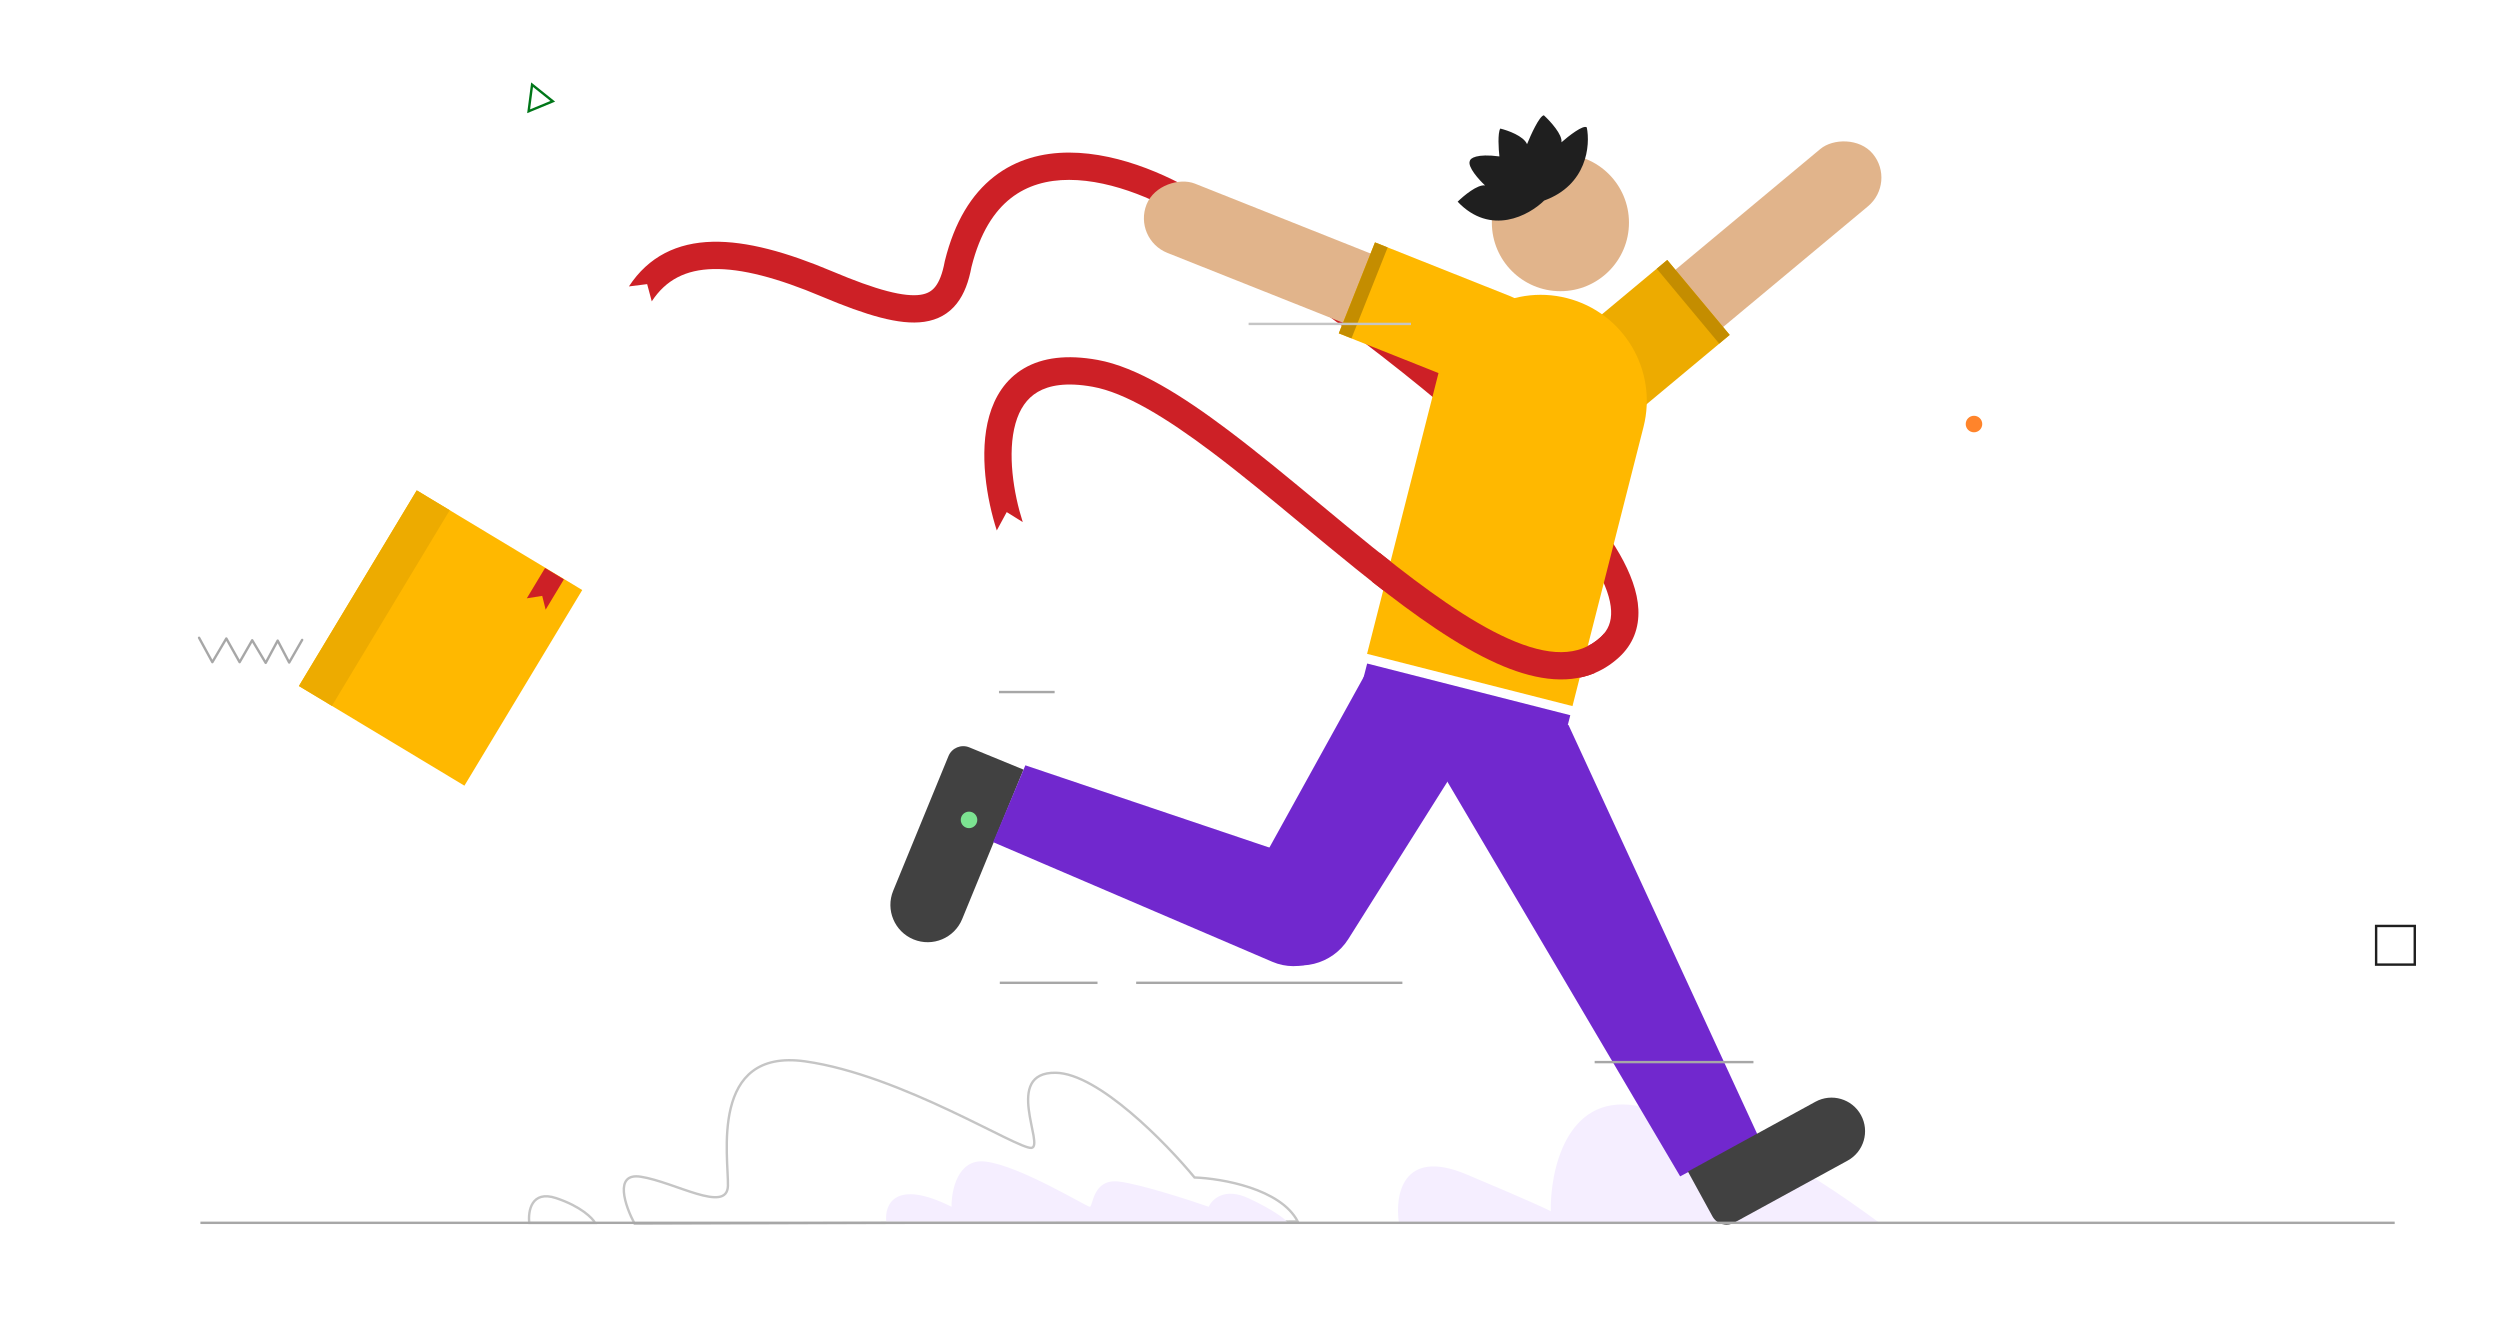 <svg width="736" height="394" viewBox="0 0 736 394" fill="none" xmlns="http://www.w3.org/2000/svg">
<rect x="0" y="0" width="736" height="394" fill="#808080" stroke="none"/>
<g clip-path="url(#clip0_27_1237)">
<rect width="736" height="394" fill="white"/>
<g clip-path="url(#clip1_27_1237)">
<path d="M431.725 345.737C412.846 337.788 410.61 351.947 411.853 360.02H553.323C529.898 342.709 506.692 329.386 481.296 325.446C460.98 322.293 456.335 344.904 456.553 356.603C456.143 356.293 450.604 353.686 431.725 345.737Z" fill="#F5EEFF"/>
<rect x="402.49" y="195.341" width="61.709" height="21.319" transform="rotate(14.276 402.49 195.341)" fill="#7128CE"/>
<circle cx="459.385" cy="65.542" r="20.185" fill="#E1B48B"/>
<path d="M402.378 197.667L437.025 212.818L396.956 276.438C392.185 284.014 382.286 286.477 374.521 282.021C366.614 277.484 363.809 267.443 368.219 259.465L402.378 197.667Z" fill="#7128CE"/>
<path d="M268.942 276.562C274.55 278.864 280.962 276.184 283.264 270.576L301.324 226.574L285.366 220.024C282.963 219.038 280.216 220.186 279.23 222.589L262.955 262.24C260.653 267.848 263.334 274.26 268.942 276.562Z" fill="#414141"/>
<path d="M461.758 213.421L416.251 213.421L494.639 346.322L517.433 334.086L461.758 213.421Z" fill="#7128CE"/>
<path d="M385.854 253.623C394.603 256.572 398.977 266.356 395.34 274.842C391.9 282.872 382.601 286.592 374.571 283.151L292.377 247.93L301.863 225.309L385.854 253.623Z" fill="#7128CE"/>
<path d="M547.867 328.278C545.249 323.493 539.248 321.737 534.463 324.355L496.919 344.896L504.143 358.098C505.389 360.377 508.247 361.213 510.526 359.966L543.943 341.682C548.728 339.064 550.485 333.063 547.867 328.278Z" fill="#414141"/>
<path fill-rule="evenodd" clip-rule="evenodd" d="M356.2 59.188C381.735 75.627 418.45 101.81 445.563 126.963C459.081 139.503 470.482 152.031 476.83 163.142C480.001 168.693 482.1 174.213 482.336 179.413C482.581 184.809 480.799 189.725 476.571 193.575C466.562 202.691 453.565 201.091 440.665 195.313C427.696 189.505 413.376 178.891 399.131 167.421C393.844 163.165 388.575 158.798 383.355 154.471C374.315 146.978 365.42 139.605 356.822 133.13C343.174 122.853 331.183 115.577 321.705 113.866C313.877 112.452 308.804 113.455 305.519 115.381C302.271 117.284 300.157 120.448 298.964 124.66C296.503 133.349 298.363 145.208 301.101 153.703L296.376 150.761L293.451 156.168C290.536 147.121 288.128 133.428 291.231 122.47C292.821 116.858 295.947 111.675 301.455 108.447C306.924 105.242 314.122 104.33 323.133 105.957C334.706 108.046 348.077 116.485 361.656 126.71C370.38 133.279 379.562 140.888 388.721 148.478C393.907 152.776 399.086 157.068 404.171 161.161C418.431 172.643 432.032 182.641 443.95 187.979C455.938 193.348 464.796 193.429 471.159 187.633C473.481 185.52 474.453 182.983 474.308 179.778C474.153 176.376 472.716 172.143 469.852 167.129C464.128 157.11 453.463 145.254 440.098 132.855C413.456 108.14 377.155 82.234 351.82 65.927L351.789 65.907L351.758 65.886C342.327 59.567 327.826 52.961 314.758 52.956C308.328 52.954 302.442 54.545 297.587 58.349C292.75 62.138 288.534 68.438 286.001 78.604C285.213 82.798 283.919 86.516 281.665 89.375C279.277 92.405 276.055 94.163 272.129 94.737C268.367 95.288 264.039 94.746 259.185 93.48C254.293 92.204 248.572 90.11 241.917 87.3C228.924 81.814 218.302 79.011 209.954 79.21C201.893 79.402 196.035 82.363 191.879 88.721L190.522 83.648L185.152 84.323C190.936 75.477 199.404 71.422 209.762 71.175C219.833 70.936 231.723 74.272 245.043 79.896C251.544 82.641 256.86 84.568 261.214 85.703C265.606 86.849 268.734 87.112 270.965 86.785C273.033 86.483 274.343 85.682 275.353 84.4C276.477 82.974 277.445 80.67 278.121 77.019L278.143 76.902L278.172 76.786C281.021 65.265 286.036 57.189 292.63 52.022C299.223 46.857 306.991 44.917 314.761 44.92C330.075 44.925 346.139 52.454 356.2 59.188Z" fill="#CD2026"/>
<path d="M429.128 59.382C438.862 69.609 450.166 63.418 454.601 59.044C467.232 54.459 468.229 42.777 467.149 37.509C466.154 36.626 461.762 40.064 459.69 41.893C460.071 39.685 456.398 35.673 454.514 33.943C453.217 34.097 450.672 39.674 449.561 42.443C448.551 40.032 443.883 38.375 441.675 37.848C440.883 39.208 441.177 43.883 441.423 46.051C434.695 45.166 432.805 46.596 432.702 47.421C432.003 49.139 435.408 52.92 437.198 54.596C434.999 54.225 430.902 57.632 429.128 59.382Z" fill="#1F1F1F"/>
<rect width="21.947" height="94.683" rx="10.973" transform="matrix(0.64 0.768 0.768 -0.64 471.604 97.444)" fill="#E1B48B"/>
<path d="M457.789 104.053C451.69 109.136 450.866 118.2 455.948 124.299C461.031 130.398 470.095 131.222 476.194 126.14L509.228 98.613L490.823 76.526L457.789 104.053Z" fill="#EDAB00"/>
<path d="M487.757 79.115L506.118 101.15L509.205 98.577L490.844 76.543L487.757 79.115Z" fill="#C48D00"/>
<path d="M423.373 110.308C427.622 93.608 444.604 83.515 461.304 87.764C478.004 92.013 488.097 108.996 483.848 125.696L462.937 207.879L402.462 192.491L423.373 110.308Z" fill="#FFB800"/>
<rect x="429.575" y="85.008" width="21.947" height="94.683" rx="10.973" transform="rotate(111.696 429.575 85.008)" fill="#E1B48B"/>
<path d="M444.713 87.234C452.113 90.178 455.725 98.563 452.781 105.962C449.837 113.362 441.452 116.974 434.052 114.03L394.14 98.15L404.801 71.354L444.713 87.234Z" fill="#FFB800"/>
<path d="M408.527 72.846L397.878 99.612L394.144 98.126L404.793 71.361L408.527 72.846Z" fill="#C48D00"/>
<path fill-rule="evenodd" clip-rule="evenodd" d="M406.099 162.709C419.656 173.537 432.57 182.882 443.95 187.979C455.938 193.348 464.796 193.429 471.159 187.634C471.576 187.254 471.95 186.861 472.281 186.452L469.566 198.104C460.85 201.785 450.728 199.82 440.665 195.313C429.14 190.152 416.549 181.196 403.891 171.217L406.099 162.709Z" fill="#CD2026"/>
<path d="M163.733 352.73C156.429 350.295 155.414 356.584 155.82 360.034H175.215C174.431 358.613 171.037 355.164 163.733 352.73Z" stroke="#C5C5C5" stroke-width="0.711"/>
<path d="M188.617 346.424C180.575 345.174 184.075 355.136 186.83 360.273L382.047 359.603C377.044 349.954 359.711 346.946 351.67 346.648C343.257 336.448 323.303 316.003 310.795 315.824C295.16 315.601 307.668 337.49 303.648 337.937C299.627 338.383 265.453 316.494 237.086 312.474C208.719 308.453 214.527 340.84 214.303 349.105C214.08 357.369 198.668 347.988 188.617 346.424Z" stroke="#C5C5C5" stroke-width="0.711"/>
<path d="M280.135 355.273C263.392 346.902 260.348 354.703 260.919 359.649H378.88C378.118 358.761 374.808 356.148 367.654 352.8C360.5 349.451 356.809 353.054 355.858 355.273C349.643 353.117 335.653 348.614 329.412 347.853C321.611 346.902 321.802 355.273 320.85 355.273C319.899 355.273 300.112 343.097 290.028 341.955C281.961 341.042 280.072 350.453 280.135 355.273Z" fill="#F5EEFF"/>
<path d="M412.861 289.339H334.486" stroke="#A7A7A7" stroke-width="0.711"/>
<path d="M415.397 95.362L367.592 95.362" stroke="#C5C5C5" stroke-width="0.711"/>
<path d="M516.216 312.682H469.466" stroke="#A7A7A7" stroke-width="0.711"/>
<path d="M294.341 289.339L323.105 289.339" stroke="#A7A7A7" stroke-width="0.711"/>
<path d="M294.1 203.74L310.484 203.74" stroke="#A7A7A7" stroke-width="0.711"/>
<rect x="122.689" y="144.362" width="56.875" height="67.241" transform="rotate(31.057 122.689 144.362)" fill="#FFB800"/>
<rect x="122.689" y="144.362" width="11.335" height="67.241" transform="rotate(31.057 122.689 144.362)" fill="#EDAB00"/>
<path d="M155.087 176.145L160.464 167.217L166.014 170.559L160.637 179.487L159.63 175.428L155.087 176.145Z" fill="#CD2026"/>
<path d="M59 360L705 360" stroke="#A7A7A7" stroke-width="0.711"/>
<path opacity="0.4" d="M899.387 34.873C892.911 33.068 885.953 33.159 879.17 33.249C864.03 33.429 848.889 33.61 833.705 33.79C815.545 34.016 799.398 23.322 780.844 25.036C771.961 25.894 762.903 29.639 754.37 30.135C747.587 30.541 739.361 29.323 735.16 25.081C737.785 19.306 742.905 14.477 749.513 11.274C754.807 8.702 761.065 7.213 767.804 7.213C769.729 7.213 771.655 7.348 773.492 7.574C780.625 -6.776 794.541 -16.523 810.513 -16.523C830.992 -16.523 848.058 -0.549 851.865 20.569C854.14 19.035 856.853 18.133 859.785 18.133C865.605 18.133 870.681 21.742 873.176 27.022C875.714 26.074 878.47 25.578 881.402 25.578C889.279 25.623 896.105 29.413 899.387 34.873Z" fill="white"/>
<circle cx="581.141" cy="124.838" r="2.433" fill="#FF842B"/>
<circle cx="285.281" cy="241.379" r="2.433" fill="#7CE391"/>
<rect x="699.53" y="272.602" width="11.38" height="11.38" stroke="#1F1F1F" stroke-width="0.711"/>
<path d="M155.627 32.755L156.645 24.93L162.74 29.82L155.627 32.755Z" stroke="#007618" stroke-width="0.711"/>
<path d="M58.606 187.764L62.517 194.939L66.632 187.972L70.542 194.939L74.248 188.492L78.217 195.147L81.748 188.596L85.133 195.043L88.956 188.388" stroke="#A7A7A7" stroke-width="0.711" stroke-miterlimit="10" stroke-linecap="round" stroke-linejoin="round"/>
</g>
</g>
<defs>
<clipPath id="clip0_27_1237">
<rect width="736" height="394" fill="white"/>
</clipPath>
<clipPath id="clip1_27_1237">
<rect width="736" height="435" fill="white" transform="translate(0 -41)"/>
</clipPath>
</defs>
</svg>

